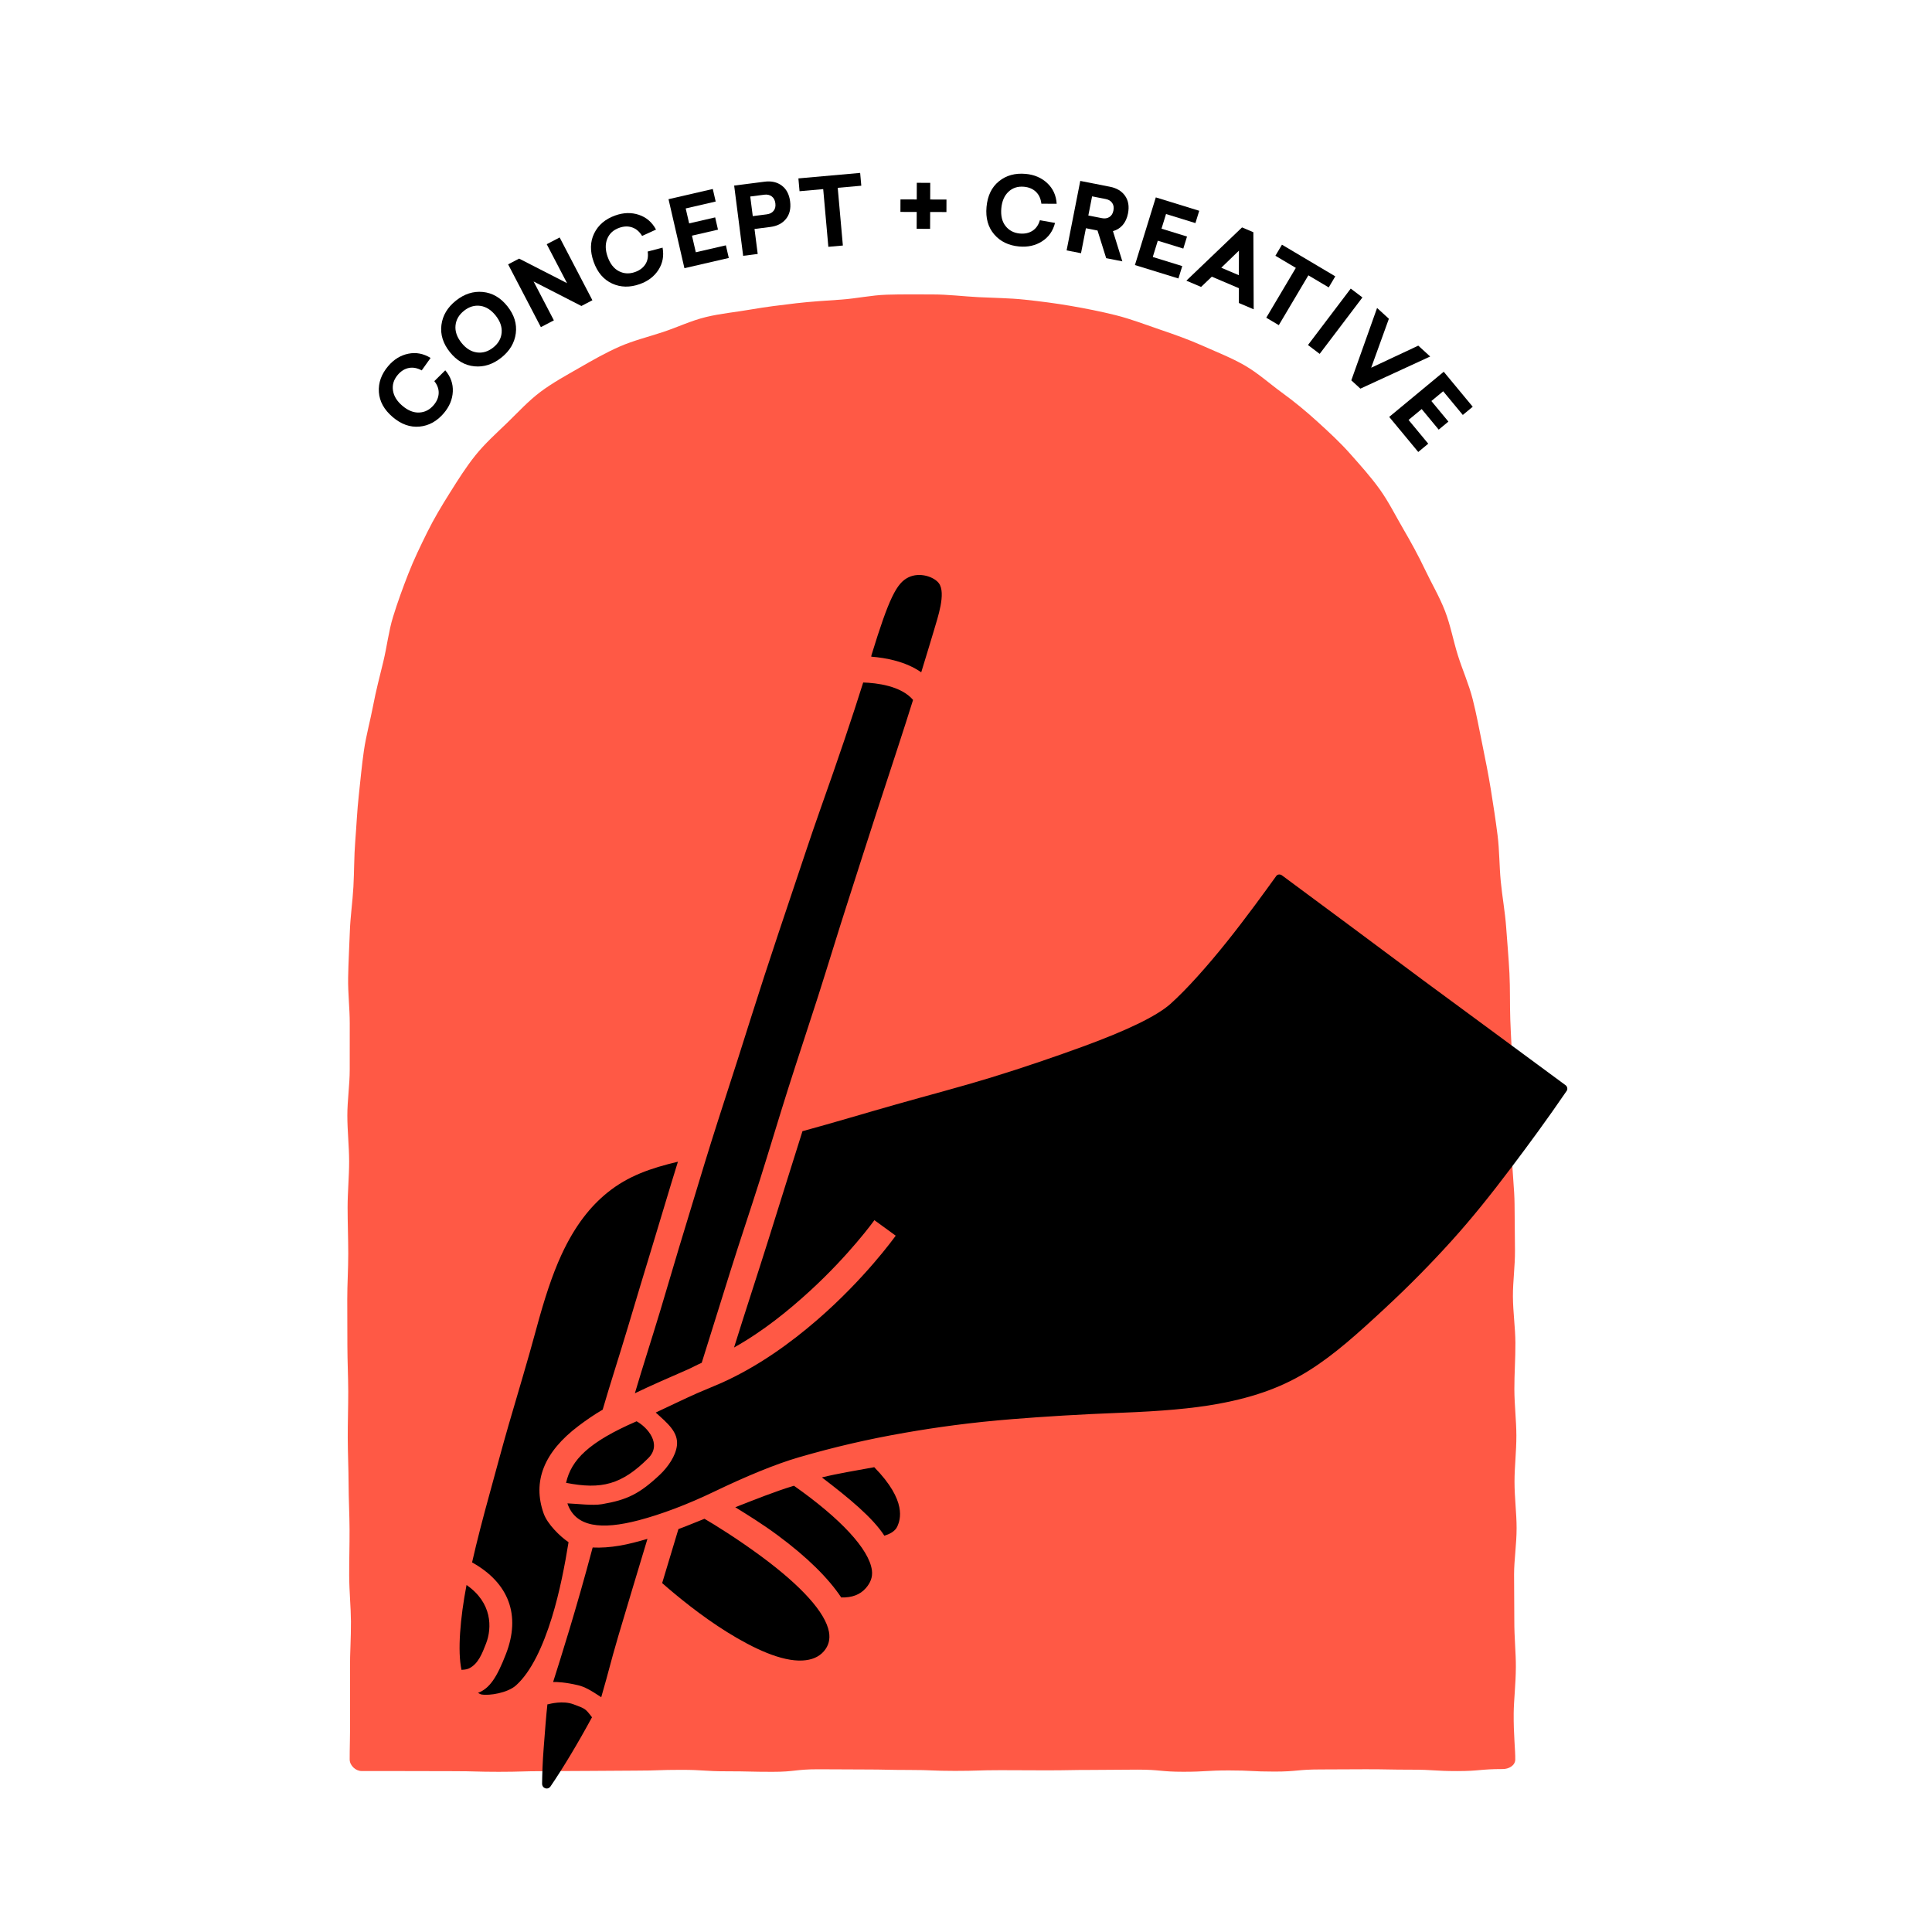 <svg width="600" height="600" viewBox="0 0 600 600" fill="none" xmlns="http://www.w3.org/2000/svg">
<path d="M112.314 550.012C117.039 550.012 121.764 550.016 126.488 550.025C133.575 550.025 133.575 550.057 140.664 550.057C147.753 550.057 147.751 550.253 154.838 550.253C161.925 550.253 161.925 550.051 169.014 550.051C176.102 550.051 176.1 549.976 183.189 549.976C190.278 549.976 190.276 549.886 197.365 549.886C204.454 549.886 204.452 549.641 211.541 549.641C218.63 549.641 218.628 550.092 225.717 550.092C232.805 550.092 232.804 550.257 239.892 550.257C246.981 550.257 246.979 549.465 254.068 549.465C261.157 549.465 261.155 549.527 268.244 549.527C275.333 549.527 275.331 549.68 282.42 549.68C289.509 549.68 289.507 549.968 296.594 549.968C303.68 549.968 303.68 549.745 310.767 549.745C317.854 549.745 317.854 549.796 324.943 549.796C332.032 549.796 332.03 549.669 339.119 549.669C346.208 549.669 346.208 549.576 353.295 549.576C360.382 549.576 360.382 550.239 367.47 550.239C374.559 550.239 374.559 549.825 381.646 549.825C388.733 549.825 388.733 550.182 395.822 550.182C402.911 550.182 402.909 549.518 409.998 549.518C417.087 549.518 417.087 549.459 424.174 549.459C431.26 549.459 431.262 549.59 438.349 549.59C445.436 549.59 445.438 550.025 452.527 550.025C459.616 550.025 459.616 549.396 466.705 549.396C468.577 549.396 470.55 548.312 470.579 546.441C470.625 543.556 470.027 538.787 470.091 532.055C470.131 527.99 470.73 523.208 470.766 517.683C470.793 513.35 470.262 508.558 470.284 503.304C470.301 498.849 470.199 494.059 470.209 488.928C470.217 484.403 470.995 479.613 470.995 474.553C470.995 469.982 470.352 465.19 470.346 460.177C470.338 455.573 470.938 450.781 470.924 445.799C470.911 441.172 470.319 436.382 470.299 431.423C470.28 426.779 470.648 421.985 470.623 417.044C470.597 412.383 469.886 407.595 469.852 402.672C469.821 398 470.527 393.202 470.489 388.291C470.454 383.608 470.403 378.815 470.36 373.913C470.319 369.188 469.658 364.413 469.613 359.588C469.57 354.851 469.688 350.069 469.621 345.258C469.556 340.509 469.756 335.725 469.649 330.925C469.543 326.166 469.2 321.396 469.033 316.606C468.867 311.842 469.014 307.05 468.771 302.274C468.528 297.503 468.092 292.737 467.753 287.976C467.412 283.204 466.532 278.485 466.076 273.74C465.617 268.969 465.682 264.156 465.088 259.435C464.488 254.672 463.759 249.943 463.003 245.251C462.236 240.506 461.292 235.816 460.345 231.165C459.385 226.452 458.524 221.738 457.356 217.143C456.171 212.476 454.189 208.076 452.768 203.557C451.326 198.963 450.479 194.2 448.77 189.781C447.036 185.291 444.57 181.151 442.538 176.867C440.476 172.524 438.187 168.367 435.796 164.263C433.381 160.122 431.26 155.822 428.483 151.949C425.7 148.069 422.494 144.521 419.321 140.939C416.171 137.382 412.679 134.165 409.12 130.928C405.623 127.749 401.98 124.732 398.064 121.891C394.262 119.131 390.691 115.858 386.471 113.438C382.415 111.111 377.93 109.359 373.468 107.368C369.213 105.469 364.723 103.875 360.082 102.3C355.68 100.806 351.215 99.062 346.451 97.874C341.945 96.751 337.249 95.814 332.404 94.98C327.828 94.19 323.085 93.58 318.197 93.059C313.578 92.565 308.794 92.532 303.888 92.287C299.245 92.055 294.483 91.438 289.573 91.438C284.664 91.438 280.013 91.37 275.413 91.519C270.578 91.675 265.91 92.712 261.324 93.037C256.493 93.38 251.795 93.647 247.234 94.182C242.419 94.748 237.746 95.323 233.227 96.109C228.447 96.942 223.712 97.373 219.255 98.456C214.543 99.603 210.236 101.688 205.877 103.125C201.281 104.64 196.679 105.771 192.463 107.617C188.05 109.549 183.958 111.907 179.946 114.214C175.934 116.521 171.634 118.863 167.9 121.657C164.106 124.497 160.913 128.015 157.531 131.29C154.148 134.565 150.626 137.699 147.649 141.407C144.739 145.033 142.224 149.035 139.674 153.098C137.124 157.161 134.78 161.047 132.646 165.372C130.61 169.496 128.532 173.751 126.776 178.261C125.11 182.539 123.474 186.986 122.051 191.619C120.703 196.005 120.183 200.752 119.043 205.464C117.963 209.926 116.757 214.475 115.856 219.234C115.001 223.749 113.716 228.32 113.016 233.106C112.35 237.659 111.938 242.37 111.409 247.174C110.903 251.754 110.711 256.473 110.323 261.285C109.953 265.883 110.019 270.608 109.753 275.419C109.498 280.031 108.798 284.717 108.636 289.527C108.479 294.148 108.191 298.861 108.114 303.669C108.038 308.477 108.616 313.018 108.616 317.821C108.616 322.625 108.61 327.431 108.61 332.109C108.61 336.961 107.869 341.724 107.871 346.396C107.873 351.255 108.422 356.015 108.426 360.684C108.43 365.352 107.946 370.313 107.952 374.971C107.958 379.845 108.144 384.608 108.15 389.259C108.157 394.143 107.838 398.905 107.846 403.546C107.854 408.442 107.873 413.204 107.883 417.834C107.893 422.745 108.134 427.506 108.146 432.121C108.157 437.052 107.981 441.813 107.995 446.411C108.009 451.365 108.24 456.126 108.255 460.698C108.273 465.684 108.54 470.445 108.557 474.984C108.577 480.017 108.424 484.777 108.444 489.271C108.467 494.375 108.967 499.131 108.99 503.555C109.018 508.782 108.673 513.54 108.698 517.842C108.732 523.34 108.691 528.094 108.718 532.128C108.765 538.825 108.569 543.548 108.595 546.415C108.612 548.295 110.445 550.017 112.324 550.017L112.314 550.012Z" fill="#FF5945"/>
<path d="M282.063 179.331C285.697 177.528 290.14 179.207 291.565 181.12C293.873 184.219 291.181 191.854 290.05 195.754C289.105 199.012 288.043 202.375 286.097 208.79C281.197 205.381 275.074 204.29 270.574 203.933C270.629 203.759 270.588 203.647 270.641 203.474C276.105 185.642 278.483 181.108 282.063 179.331ZM254.603 251.77C260.542 235.044 264.879 222.146 268.072 211.957C272.229 212.086 279.831 212.97 283.557 217.366C280.848 226.089 277.071 237.486 272.078 252.759C269.487 260.679 266.451 270.285 262.951 281.14C260.144 289.85 257.253 299.432 254.01 309.58C251.125 318.605 247.944 328.073 244.812 337.939C241.888 347.149 239.052 356.717 235.992 366.418C233.047 375.757 229.827 385.2 226.824 394.788C223.865 404.236 220.878 413.732 217.928 423.225C216.364 423.915 214.951 424.709 213.413 425.383C207.984 427.761 202.381 430.169 197.167 432.692C199.462 424.87 202.312 416.119 205.148 406.721C207.629 398.498 210.15 389.747 212.917 380.749C215.512 372.316 218.079 363.59 220.827 354.818C223.516 346.232 226.37 337.598 229.113 329.002C231.9 320.271 234.603 311.589 237.351 303.173C240.259 294.262 243.148 285.627 245.904 277.446C249.01 268.223 251.848 259.539 254.605 251.768L254.603 251.77ZM201.33 452.847C193.075 461.069 186.778 462.666 175.799 460.506C177.39 453.374 182.852 447.83 197.698 441.397C201.089 443.251 205.677 448.518 201.33 452.847ZM144.886 492.235C152.89 497.763 152.821 505.554 150.963 510.367C149.742 513.529 148.517 516.7 145.756 518.089C145.235 518.352 144.582 518.532 143.318 518.587C142.067 512.764 142.896 502.63 144.886 492.235ZM149.515 526.234C149.123 526.166 148.78 525.866 148.429 525.756C152.008 524.359 154.258 521.098 157.143 513.625C161.764 501.658 158.087 491.611 146.605 485.216C148.145 478.459 149.995 471.338 152.053 463.891C153.985 456.896 155.89 449.672 157.952 442.546C160.767 432.817 163.826 422.8 166.525 412.783C169.027 403.491 171.501 395.903 174.325 389.772C178.576 380.541 183.419 374.609 188.628 370.385C195.07 365.162 202.155 362.775 210.536 360.778C207.809 369.535 205.311 378.072 202.771 386.38C200.015 395.389 197.428 404.044 195.012 412.115C192.162 421.626 189.357 430.228 187.166 437.785C184.409 439.387 181.974 441.094 179.683 442.82C168.894 450.948 165.317 460.096 168.835 470.019C170.011 473.337 173.919 477.157 176.567 478.941C175.462 485.796 173.845 494.39 171.375 502.371C168.671 511.114 165.012 519.15 160.259 523.404C157.629 525.76 151.99 526.662 149.521 526.234H149.515ZM183.858 533.323C183.866 533.345 183.742 533.472 183.75 533.494C179.552 541.253 174.795 549.185 170.985 554.762C170.123 556.025 168.328 555.411 168.351 553.884C168.394 551.097 168.483 547.479 168.851 542.78C169.259 537.57 169.623 532.563 170.004 529.304C170.009 529.259 170.143 529.3 170.186 529.288C170.768 529.143 174.823 528.045 178.137 529.3C181.718 530.654 181.749 530.538 183.854 533.323H183.858ZM171.797 522.293C174.156 514.853 178.939 499.827 184.054 480.591C186.653 480.716 189.489 480.518 192.472 480.011C195.256 479.536 198.026 478.794 201.075 477.906C197.826 488.568 194.837 498.692 192.005 508.135C189.24 517.595 189.442 517.654 186.708 527.124C186.708 527.124 186.66 527.044 186.659 527.044C183.305 524.821 181.516 523.843 179.552 523.371C175.66 522.434 172.788 522.321 172.083 522.37C172.003 522.375 171.773 522.37 171.799 522.293H171.797ZM255.852 512.825C254.264 514.659 252.011 515.53 249.247 515.684C242.742 516.047 234.038 511.984 225.801 506.855C217.734 501.832 210.271 495.713 205.64 491.639C207.296 486.173 208.929 480.64 210.691 474.87C213.36 473.91 216.019 472.744 218.781 471.673C221.932 473.488 229.202 477.998 236.647 483.517C248.879 492.579 256.361 500.797 257.443 506.793C257.853 509.062 257.367 511.075 255.854 512.823L255.852 512.825ZM270.78 487.678C271.051 489.753 270.349 491.527 268.928 493.167C267.129 495.247 264.607 496.19 261.249 496.107C257.316 490.188 250.776 483.648 241.512 476.793C236.712 473.239 232.012 470.358 228.347 468.085C234.621 465.633 240.892 463.113 246.564 461.412C261.044 471.589 269.93 481.134 270.78 487.676V487.678ZM278.696 474.006C277.973 475.683 276.056 476.493 274.649 476.93C271.013 471.313 263.711 465.276 255.246 458.825C260.173 457.596 266.308 456.62 271.505 455.651C281.826 466.184 279.543 472.04 278.696 474.006ZM430.097 406.314C421.43 414.351 414.476 420.609 406.684 425.528C399.05 430.348 390.487 433.73 378.421 435.955C370.254 437.46 360.47 438.271 348.266 438.74C335.344 439.236 324.283 439.931 314.523 440.711C301.452 441.756 290.742 443.263 281.007 444.958C269.383 446.983 259.148 449.376 248.101 452.575C240.806 454.687 231.314 458.66 222.032 463.13C213.376 467.301 205.222 470.335 198.308 472.146C186.811 475.16 178.692 474.315 176.212 466.884C179.468 467.011 184.013 467.636 186.962 467.134C194.776 465.806 198.641 463.912 204.962 457.949C207.421 455.628 209.861 452.139 210.228 448.908C210.704 444.727 207.271 441.972 203.639 438.681C206.916 437.172 212.935 434.238 216.588 432.639C218.996 431.584 221.535 430.602 223.965 429.519C235.393 424.415 245.494 417.095 253.843 409.863C268.454 397.208 277.546 384.628 278.242 383.65C278.249 383.638 278.194 383.767 278.183 383.759C274.914 381.439 274.969 381.362 271.699 379.042C271.688 379.034 271.578 378.905 271.57 378.915C271.194 379.44 263.727 389.714 251.691 400.769C245.018 406.898 237.006 413.43 227.965 418.479C231.471 407.221 235.195 395.958 238.681 384.859C242.272 373.433 245.76 362.211 249.214 351.302C259.144 348.601 268.854 345.657 278.357 342.967C288.552 340.08 298.448 337.499 307.581 334.696C318.282 331.413 327.999 328.05 336.36 324.998C349.591 320.169 359.2 315.617 363.496 311.767C368.598 307.199 374.957 300.03 380.857 292.67C387.105 284.876 392.837 276.913 396.381 272.007C396.753 271.492 397.598 271.459 398.109 271.839C405.45 277.275 412.789 282.715 420.127 288.157C431.137 296.314 431.096 296.371 442.107 304.526C453.119 312.683 453.162 312.622 464.175 320.779C475.187 328.936 475.223 328.887 486.235 337.044C486.721 337.404 486.919 338.239 486.576 338.739C480.456 347.688 474.754 355.433 469.351 362.589C463.111 370.854 457.188 378.293 450.769 385.388C444.439 392.383 437.771 399.191 430.089 406.316L430.097 406.314Z" fill="black"/>
<path d="M120.573 113.673C122.327 111.615 124.405 110.339 126.806 109.849C129.207 109.359 131.511 109.796 133.72 111.162L130.965 115.031C129.597 114.278 128.268 114.027 126.974 114.276C125.681 114.525 124.538 115.233 123.546 116.395C122.288 117.873 121.785 119.484 122.035 121.228C122.286 122.974 123.254 124.564 124.94 126C126.7 127.5 128.456 128.205 130.208 128.113C131.96 128.023 133.446 127.261 134.665 125.828C135.657 124.664 136.18 123.431 136.235 122.126C136.29 120.822 135.839 119.568 134.88 118.365L138.283 115.007C139.955 116.973 140.737 119.17 140.623 121.598C140.511 124.027 139.578 126.269 137.824 128.329C135.69 130.835 133.169 132.221 130.263 132.487C127.358 132.754 124.585 131.762 121.945 129.512C119.29 127.251 117.863 124.67 117.667 121.773C117.471 118.876 118.439 116.173 120.575 113.669L120.573 113.673Z" fill="black"/>
<path d="M141.597 93.357C144.204 91.281 146.987 90.388 149.946 90.674C152.906 90.962 155.448 92.438 157.572 95.105C159.697 97.772 160.567 100.581 160.183 103.528C159.798 106.476 158.305 108.989 155.698 111.064C153.076 113.151 150.285 114.053 147.328 113.765C144.368 113.479 141.826 112.001 139.702 109.334C137.577 106.666 136.707 103.858 137.089 100.91C137.474 97.962 138.975 95.444 141.597 93.357ZM144.106 96.508C142.51 97.778 141.628 99.313 141.46 101.114C141.291 102.915 141.909 104.697 143.312 106.46C144.704 108.209 146.299 109.206 148.098 109.451C149.897 109.698 151.594 109.185 153.188 107.915C154.767 106.658 155.634 105.128 155.791 103.325C155.945 101.522 155.328 99.748 153.937 98C152.533 96.236 150.938 95.232 149.152 94.989C147.367 94.744 145.683 95.252 144.106 96.508Z" fill="black"/>
<path d="M183.973 93.245L180.559 95.026L165.715 87.418L172.01 99.487L167.971 101.594L157.801 82.097L161.215 80.316L176.101 87.936L169.792 75.841L173.806 73.748L183.975 93.245H183.973Z" fill="black"/>
<path d="M191.089 66.912C193.637 66.003 196.073 65.936 198.398 66.709C200.722 67.481 202.502 69.011 203.733 71.297L199.413 73.274C198.604 71.939 197.577 71.058 196.33 70.628C195.084 70.199 193.741 70.24 192.303 70.754C190.474 71.406 189.233 72.551 188.581 74.187C187.926 75.826 187.971 77.688 188.716 79.773C189.492 81.951 190.664 83.438 192.226 84.232C193.79 85.028 195.456 85.108 197.23 84.477C198.67 83.963 199.738 83.156 200.438 82.052C201.138 80.951 201.371 79.638 201.142 78.119L205.765 76.906C206.233 79.444 205.814 81.737 204.505 83.785C203.196 85.833 201.269 87.311 198.721 88.22C195.621 89.326 192.744 89.271 190.094 88.052C187.442 86.832 185.535 84.59 184.369 81.323C183.197 78.039 183.248 75.091 184.524 72.482C185.798 69.874 187.987 68.016 191.087 66.91L191.089 66.912Z" fill="black"/>
<path d="M222.259 62.587L212.95 64.735L214.02 69.376L222.099 67.512L222.977 71.322L214.898 73.186L216.088 78.342L225.427 76.188L226.332 80.112L212.554 83.289L207.613 61.861L221.364 58.69L222.261 62.587H222.259Z" fill="black"/>
<path d="M228 57.636L237.449 56.425C239.567 56.153 241.349 56.558 242.791 57.638C244.234 58.718 245.096 60.356 245.376 62.553C245.658 64.75 245.237 66.553 244.112 67.961C242.989 69.37 241.366 70.209 239.248 70.481L234.321 71.112L235.314 78.869L230.795 79.448L228 57.636ZM232.998 61.027L233.778 67.122L238.152 66.561C239.046 66.448 239.742 66.091 240.237 65.493C240.733 64.895 240.92 64.112 240.796 63.139C240.671 62.167 240.292 61.45 239.661 60.987C239.028 60.525 238.266 60.35 237.372 60.466L232.998 61.027Z" fill="black"/>
<path d="M267.484 57.677L260.164 58.33L261.761 76.251L257.251 76.653L255.654 58.732L248.304 59.386L247.95 55.404L267.129 53.695L267.484 57.677Z" fill="black"/>
<path d="M288.879 61.958L293.936 61.971L293.924 65.852L288.868 65.838L288.852 71.071L284.678 71.059L284.693 65.827L279.637 65.813L279.648 61.932L284.705 61.946L284.721 56.772L288.895 56.784L288.881 61.958H288.879Z" fill="black"/>
<path d="M318.517 53.999C321.21 54.242 323.45 55.202 325.237 56.878C327.025 58.555 327.997 60.69 328.158 63.281L323.407 63.265C323.232 61.715 322.67 60.482 321.717 59.571C320.767 58.657 319.53 58.134 318.007 57.997C316.075 57.822 314.468 58.342 313.188 59.555C311.908 60.768 311.167 62.477 310.97 64.682C310.762 66.985 311.201 68.825 312.287 70.203C313.372 71.581 314.852 72.353 316.726 72.523C318.249 72.661 319.558 72.376 320.655 71.669C321.753 70.961 322.515 69.87 322.944 68.392L327.65 69.231C327.011 71.732 325.669 73.637 323.621 74.948C321.572 76.259 319.203 76.792 316.51 76.549C313.231 76.253 310.644 74.997 308.749 72.778C306.854 70.561 306.062 67.724 306.374 64.268C306.687 60.794 307.969 58.14 310.221 56.307C312.473 54.475 315.238 53.705 318.517 54.001V53.999Z" fill="black"/>
<path d="M343.535 80.177L340.848 71.589L337.241 70.879L335.717 78.638L331.246 77.76L335.487 56.184L344.718 57.999C346.813 58.41 348.377 59.353 349.406 60.823C350.435 62.295 350.737 64.116 350.31 66.289C350.018 67.771 349.467 68.974 348.656 69.903C347.844 70.832 346.837 71.459 345.636 71.781L348.556 81.163L343.536 80.177H343.535ZM337.99 66.922L342.231 67.755C343.115 67.93 343.883 67.81 344.534 67.398C345.185 66.987 345.6 66.321 345.781 65.397C345.969 64.435 345.841 63.641 345.394 63.014C344.948 62.387 344.283 61.987 343.399 61.813L339.158 60.98L337.99 66.922Z" fill="black"/>
<path d="M371.251 69.284L362.122 66.466L360.717 71.016L368.639 73.462L367.486 77.198L359.564 74.752L358.004 79.808L367.161 82.635L365.973 86.484L352.462 82.313L358.947 61.301L372.431 65.462L371.251 69.282V69.284Z" fill="black"/>
<path d="M389.344 96.057L384.747 94.101L384.754 89.504L376.341 85.925L373.007 89.108L368.435 87.163L385.727 70.624L389.243 72.119L389.344 96.059V96.057ZM379.279 83.148L384.743 85.472L384.76 77.844L379.277 83.148H379.279Z" fill="black"/>
<path d="M412.646 89.257L406.325 85.505L397.143 100.979L393.249 98.668L402.431 83.195L396.085 79.43L398.125 75.992L414.684 85.819L412.644 89.257H412.646Z" fill="black"/>
<path d="M409.835 109.9L406.204 107.148L419.484 89.621L423.115 92.373L409.835 109.9Z" fill="black"/>
<path d="M422.482 120.697L419.662 118.118L427.664 95.64L431.331 98.992L425.832 114.2L440.464 107.343L444.153 110.715L422.48 120.697H422.482Z" fill="black"/>
<path d="M454.287 128.864L448.192 121.507L444.525 124.545L449.813 130.93L446.802 133.425L441.515 127.039L437.44 130.414L443.553 137.795L440.45 140.365L431.431 129.476L448.366 115.449L457.368 126.316L454.289 128.866L454.287 128.864Z" fill="black"/>
</svg>
